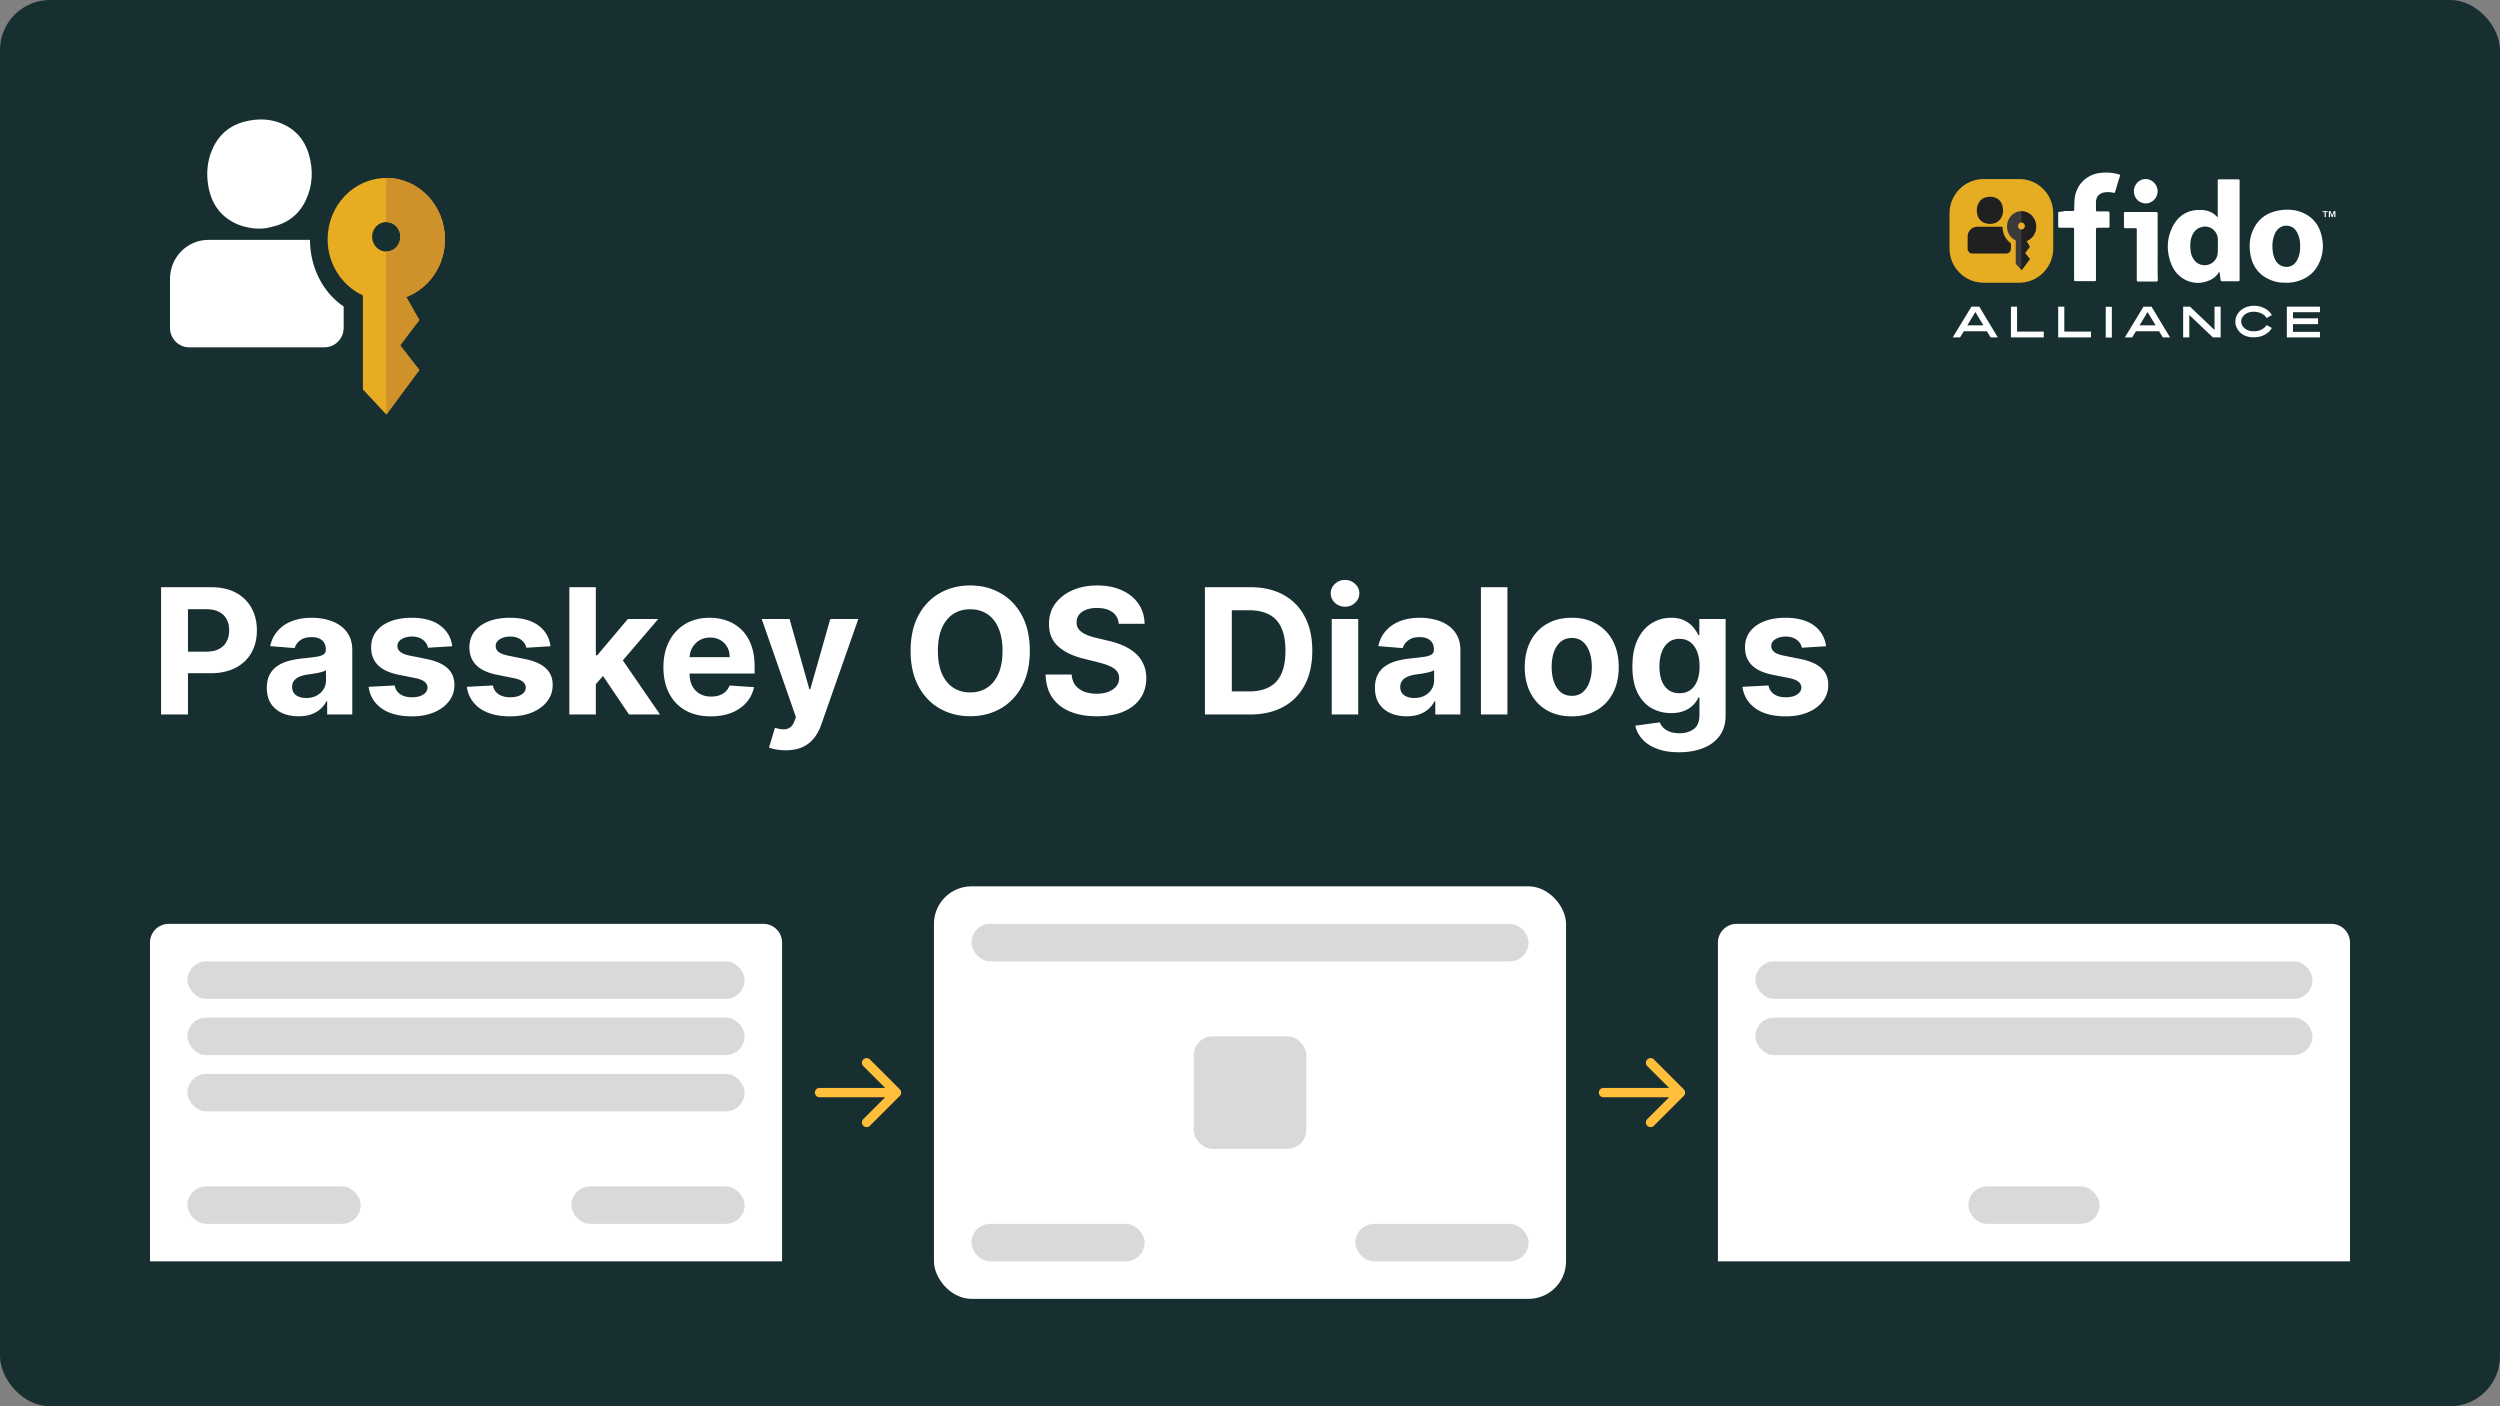 <svg xmlns="http://www.w3.org/2000/svg" width="960" height="540" fill="none" viewBox="0 0 960 540">
  <rect x="0" y="0" width="960" height="540" fill="#808080" stroke="none"/>
  <rect width="960" height="540" fill="#172F30" rx="19.2"/>
  <g clip-path="url(#a)">
    <path fill="#fff" fill-rule="evenodd" d="M131.968 117.696c-8.288-5.544-12.936-15.512-12.936-25.592H80.056c-8.176 0-14.784 6.72-14.784 15.008v18.76c0 4.144 3.304 7.504 7.392 7.504h51.912c4.088 0 7.392-3.36 7.392-7.504v-8.176Z" clip-rule="evenodd"/>
    <path fill="#fff" d="M96.744 87.624c-1.792-.336-3.584-.672-5.32-1.4-6.44-2.688-10.192-7.672-11.424-14.728-.84-4.816-.448-9.632 1.512-14.112 2.8-6.44 7.728-9.912 14.28-11.088 3.92-.728 7.784-.56 11.592.84 5.656 2.128 9.464 6.16 11.2 12.096 1.792 5.992 1.512 12.04-1.176 17.696-2.8 5.936-7.616 9.128-13.776 10.36l-1.512.336c-1.736.224-3.472.224-5.376 0Z"/>
    <path fill="#E7AC22" fill-rule="evenodd" d="M170.832 91.824c0 10.304-6.328 19.04-15.12 22.232l5.32 8.848-7.896 9.688 7.896 9.464-12.712 17.08-8.96-9.576v-36.12c-7.952-3.64-13.552-11.928-13.552-21.56 0-12.992 10.08-23.52 22.512-23.52 12.432-.056 22.512 10.528 22.512 23.464Zm-22.512 4.76c3.024 0 5.432-2.52 5.432-5.656 0-3.136-2.408-5.656-5.432-5.656-3.024 0-5.432 2.52-5.432 5.656 0 3.08 2.408 5.656 5.432 5.656Z" clip-rule="evenodd"/>
    <path fill="#CF912A" fill-rule="evenodd" d="M170.888 91.936c0 10.192-6.16 18.816-14.784 22.12l4.928 8.848-7.28 9.688 7.28 9.464-12.712 17.248v-62.72c3.024 0 5.432-2.52 5.432-5.656 0-3.136-2.408-5.656-5.432-5.656V68.304c12.488 0 22.568 10.584 22.568 23.632Z" clip-rule="evenodd"/>
    <g clip-path="url(#b)">
      <path fill="#fff" d="m760.048 117.752 7.112 11.816h-2.744l-1.456-2.352h-8.848l-1.456 2.352h-2.8l7.168-11.816h3.024Zm1.568 7.168-3.08-5.096-3.08 5.096h6.16Zm23.184 4.648h-12.6v-11.816h2.352v9.576H784.8v2.24Zm18.2 0h-12.656v-11.816h2.352v9.576h10.248v2.24H803Zm5.6-11.76h2.352v11.816H808.6v-11.816Zm17.584-.056 7.112 11.816h-2.744l-1.456-2.352h-8.904l-1.456 2.352h-2.8l7.168-11.816h3.08Zm1.568 7.168-3.08-5.096-3.08 5.096h6.16Zm24.92 4.648h-2.912l-9.072-8.624v8.624h-2.352v-11.816h2.632l9.408 8.96v-8.96h2.352v11.816h-.056Zm10.024-.448c-.84-.28-1.624-.672-2.24-1.232a5.607 5.607 0 0 1-1.512-1.96 5.238 5.238 0 0 1-.56-2.408c0-.84.168-1.68.56-2.408.336-.728.896-1.4 1.512-1.96.672-.56 1.4-.952 2.24-1.288a9.163 9.163 0 0 1 2.8-.448c1.512 0 2.856.336 4.088.952 1.232.672 2.184 1.512 2.8 2.632l-2.016 1.12a4.177 4.177 0 0 0-1.848-1.68 6.695 6.695 0 0 0-3.024-.728c-.728 0-1.344.112-2.016.28-.616.224-1.12.504-1.568.896-.392.336-.728.728-.952 1.176a3.036 3.036 0 0 0-.336 1.4c0 .504.112.952.336 1.4.224.448.56.84.952 1.176.448.392 1.008.672 1.624.896.616.224 1.288.28 1.96.28 1.12 0 2.128-.224 3.024-.728.84-.448 1.456-1.008 1.848-1.68l2.016 1.12c-.616 1.12-1.512 1.96-2.8 2.632-1.232.672-2.576.952-4.088.952-1.008.056-1.904-.112-2.8-.392Zm15.456.448v-11.816h12.712v2.128h-10.36v2.352h9.632v2.24h-9.632v2.968h10.36v2.128h-12.712Z"/>
      <path fill="#fff" fill-rule="evenodd" d="M790.96 81.296c-.448 0-.616.224-.616.616v4.872c0 .56.28.672.616.672h4.592c.896 0 .896 0 .896.896v18.816c0 .728 0 .784.784.784h6.664c.504 0 .728 0 .84-.112.112-.112.112-.336.112-.84V88.184c0-.56.168-.728.728-.728h3.752c.504 0 .784-.112.728-.728v-4.872c0-.504-.168-.672-.672-.672h-3.92c-.448 0-.616-.112-.616-.56v-2.912c.056-2.24 1.232-3.528 3.416-3.864 1.12-.168 2.184-.056 3.248.168.448.112.616 0 .728-.448l1.008-3.36a37.78 37.78 0 0 1 .728-2.352c.224-.728.224-.728-.504-.952a18.457 18.457 0 0 0-7-.504c-4.872.56-8.68 4.032-9.632 8.792-.28 1.4-.28 2.912-.336 4.312v.616c0 .448 0 .672-.112.784-.112.112-.336.112-.728.112h-2.856c-.896.28-1.288.28-1.848.28Zm53.032 27.328c-1.064 0-1.792-.168-2.016-.224-.56-.112-1.12-.224-1.68-.448-3.192-1.232-5.32-3.528-6.552-6.608-1.848-4.76-1.792-9.576.504-14.224 2.24-4.48 6.048-6.72 11.144-6.496 2.352.112 4.48.896 6.104 2.8.168-.168.112-.336.112-.504V69.76c0-.896 0-.896.896-.896h6.72c.784 0 .784 0 .784.784v37.576c0 .728-.056.784-.728.784h-5.824c-.56 0-.728-.168-.784-.728-.056-.728-.168-1.4-.28-2.184-.056-.28-.056-.56-.112-.784l-.504.672c-.336.448-.672.84-1.064 1.232-1.4 1.232-3.08 1.848-4.872 2.24-.336.056-1.232.168-1.848.168Zm7.672-14v-2.576c0-1.4-.504-2.576-1.456-3.584-2.296-2.408-6.384-1.736-8.064 1.232-1.12 2.072-1.232 4.312-.952 6.552.112 1.344.616 2.576 1.4 3.64 1.176 1.568 3.304 2.296 5.264 1.792 1.96-.504 3.36-2.072 3.696-4.032.112-.728.112-1.456.112-2.072a2.713 2.713 0 0 1 0-.952Zm23.744 13.832c-.672-.056-2.072-.392-3.248-.84-4.536-1.792-7.168-5.152-8.008-9.912-.56-3.248-.336-6.44 1.064-9.464 1.96-4.312 5.432-6.664 10.024-7.448 2.744-.448 5.488-.392 8.12.56 3.976 1.4 6.608 4.144 7.84 8.12 1.232 4.032 1.064 8.064-.84 11.872-1.96 3.976-5.32 6.16-9.632 7 0 0-1.288.224-2.464.224a36.55 36.55 0 0 1-2.856-.112Zm7.84-13.832c.056-1.68-.224-3.36-.952-4.928-.56-1.232-1.4-2.296-2.744-2.744-2.352-.896-4.928.28-5.992 2.8-1.008 2.296-1.12 4.648-.784 7.056.168 1.232.56 2.408 1.232 3.472 1.736 2.744 5.6 2.912 7.448.56.448-.56.784-1.176 1.064-1.848.56-1.4.784-2.856.728-4.368Zm-59.304-16.52c-2.52 0-4.536-2.072-4.536-4.648 0-2.576 2.072-4.76 4.536-4.704 2.52.056 4.592 2.184 4.592 4.76-.056 2.52-2.128 4.592-4.592 4.592Zm4.592 22.848V82.136c0-.448-.056-.728-.616-.728h-11.704c-.504 0-.672.168-.616.672v4.816c0 .56.168.728.728.728h3.416c.784 0 .784 0 .784.84v19.096c0 .392.112.56.504.56h6.72c.392 0 .616 0 .728-.112.112-.112.112-.336.112-.728-.056-2.184-.056-4.256-.056-6.328Z" clip-rule="evenodd"/>
      <path fill="#fff" d="M891.872 81.464h.784v1.904h.448v-1.904h.728v-.392h-1.96v.392Zm4.256-.392-.56 1.68-.616-1.68h-.672v2.296h.448V81.52l.616 1.848h.392l.616-1.848v1.848h.448v-2.296h-.672Z"/>
      <path fill="#E6AD23" d="M775.392 68.752h-13.664c-7.224 0-13.104 5.88-13.104 13.104v13.608c0 7.224 5.88 13.104 13.104 13.104h13.608c7.224 0 13.104-5.88 13.104-13.104V81.856c0-7.224-5.824-13.104-13.048-13.104Z"/>
      <path fill="#202020" fill-rule="evenodd" d="M772.2 93.448c-2.072-1.4-3.248-3.864-3.248-6.384h-9.688c-2.016 0-3.696 1.68-3.696 3.752v4.704c0 1.008.84 1.848 1.848 1.848h12.936c1.008 0 1.848-.84 1.848-1.848v-2.072Z" clip-rule="evenodd"/>
      <path fill="#202020" d="M763.408 85.944c-.448-.112-.896-.168-1.344-.336-1.624-.672-2.576-1.904-2.856-3.696a5.892 5.892 0 0 1 .392-3.528c.672-1.624 1.96-2.464 3.584-2.744a5.752 5.752 0 0 1 2.912.224c1.4.504 2.352 1.512 2.8 3.024.448 1.512.392 3.024-.28 4.424-.672 1.456-1.904 2.296-3.416 2.576-.112 0-.28.056-.392.056a5.85 5.85 0 0 1-1.4 0Z"/>
      <path fill="#3A3A3A" fill-rule="evenodd" d="M781.888 87.008c0 2.576-1.568 4.76-3.752 5.544l1.344 2.184-1.96 2.408 1.96 2.352-3.192 4.256-2.24-2.408v-9.016c-2.016-.896-3.36-2.968-3.36-5.376 0-3.248 2.52-5.88 5.6-5.88 3.08.056 5.6 2.688 5.6 5.936Zm-5.6 1.176c.728 0 1.344-.616 1.344-1.4 0-.784-.616-1.4-1.344-1.4-.728 0-1.344.616-1.344 1.4-.056.728.56 1.4 1.344 1.4Z" clip-rule="evenodd"/>
      <path fill="#202020" fill-rule="evenodd" d="M781.888 87.008c0 2.52-1.512 4.704-3.696 5.544l1.232 2.184-1.792 2.408 1.792 2.352-3.192 4.312V88.184c.728 0 1.344-.616 1.344-1.4 0-.784-.616-1.4-1.344-1.4v-4.2c3.136-.056 5.656 2.576 5.656 5.824Z" clip-rule="evenodd"/>
    </g>
  </g>
  <path fill="#fff" d="M61.848 274.36v-48.873h19.281c3.707 0 6.865.708 9.474 2.124 2.61 1.4 4.598 3.349 5.966 5.847 1.384 2.481 2.076 5.345 2.076 8.591 0 3.245-.7 6.109-2.1 8.59-1.4 2.482-3.428 4.415-6.085 5.799-2.64 1.384-5.838 2.076-9.593 2.076h-12.29v-8.28h10.62c1.988 0 3.627-.342 4.915-1.026 1.305-.7 2.276-1.663 2.912-2.888.652-1.241.978-2.665.978-4.271 0-1.623-.326-3.039-.978-4.248-.636-1.225-1.607-2.172-2.912-2.84-1.304-.684-2.959-1.026-4.963-1.026H72.18v40.425H61.848Zm52.786.692c-2.339 0-4.423-.406-6.252-1.217-1.83-.827-3.277-2.044-4.343-3.651-1.05-1.623-1.575-3.643-1.575-6.062 0-2.036.373-3.746 1.121-5.13a9.081 9.081 0 0 1 3.055-3.341c1.288-.843 2.752-1.48 4.391-1.909a33.394 33.394 0 0 1 5.202-.907c2.132-.223 3.85-.43 5.154-.621 1.305-.206 2.252-.509 2.84-.906.589-.398.883-.987.883-1.766v-.143c0-1.512-.477-2.681-1.432-3.508-.938-.828-2.275-1.241-4.009-1.241-1.829 0-3.285.405-4.367 1.217-1.082.795-1.797 1.797-2.147 3.007l-9.403-.764c.478-2.227 1.416-4.152 2.816-5.775 1.4-1.639 3.206-2.896 5.417-3.771 2.227-.89 4.805-1.336 7.732-1.336 2.036 0 3.985.239 5.847.716 1.877.477 3.539 1.217 4.987 2.219a10.787 10.787 0 0 1 3.46 3.866c.844 1.559 1.265 3.429 1.265 5.608v24.723h-9.641v-5.083h-.286a10.35 10.35 0 0 1-2.363 3.031c-.986.859-2.171 1.535-3.555 2.028-1.384.477-2.983.716-4.797.716Zm2.911-7.016c1.496 0 2.816-.294 3.962-.883 1.145-.605 2.044-1.416 2.696-2.434.653-1.018.979-2.172.979-3.46v-3.89c-.318.207-.756.398-1.313.573-.541.159-1.153.31-1.837.453-.684.127-1.368.247-2.052.358-.685.095-1.305.183-1.862.263-1.193.175-2.235.453-3.126.835-.891.382-1.583.899-2.076 1.551-.493.636-.74 1.432-.74 2.386 0 1.384.501 2.442 1.504 3.174 1.018.716 2.306 1.074 3.865 1.074Zm56.116-19.878-9.307.572a4.808 4.808 0 0 0-1.026-2.147c-.525-.653-1.217-1.17-2.076-1.552-.844-.397-1.854-.596-3.031-.596-1.575 0-2.903.334-3.985 1.002-1.082.652-1.623 1.527-1.623 2.625 0 .875.35 1.615 1.05 2.219.7.605 1.901 1.09 3.603 1.456l6.635 1.336c3.563.732 6.22 1.91 7.97 3.532 1.75 1.623 2.625 3.755 2.625 6.396 0 2.402-.708 4.51-2.124 6.324-1.4 1.813-3.325 3.229-5.775 4.247-2.434 1.003-5.242 1.504-8.424 1.504-4.852 0-8.718-1.01-11.597-3.031-2.864-2.036-4.543-4.804-5.036-8.304l9.999-.525c.302 1.479 1.034 2.609 2.196 3.388 1.161.764 2.648 1.146 4.462 1.146 1.782 0 3.214-.342 4.296-1.027 1.097-.7 1.654-1.598 1.67-2.696-.016-.923-.406-1.678-1.169-2.267-.764-.605-1.941-1.066-3.532-1.384l-6.348-1.265c-3.579-.716-6.244-1.957-7.994-3.723-1.734-1.766-2.601-4.017-2.601-6.753 0-2.355.636-4.383 1.909-6.085 1.288-1.703 3.094-3.015 5.417-3.938 2.338-.923 5.075-1.384 8.209-1.384 4.629 0 8.273.978 10.929 2.935 2.673 1.957 4.232 4.622 4.678 7.995Zm37.734 0-9.307.572a4.808 4.808 0 0 0-1.026-2.147c-.525-.653-1.217-1.17-2.076-1.552-.843-.397-1.853-.596-3.031-.596-1.575 0-2.903.334-3.985 1.002-1.082.652-1.623 1.527-1.623 2.625 0 .875.35 1.615 1.05 2.219.7.605 1.902 1.09 3.604 1.456l6.634 1.336c3.564.732 6.22 1.91 7.97 3.532 1.75 1.623 2.625 3.755 2.625 6.396 0 2.402-.708 4.51-2.123 6.324-1.4 1.813-3.325 3.229-5.775 4.247-2.435 1.003-5.243 1.504-8.424 1.504-4.853 0-8.719-1.01-11.598-3.031-2.864-2.036-4.542-4.804-5.035-8.304l9.999-.525c.302 1.479 1.034 2.609 2.195 3.388 1.161.764 2.649 1.146 4.462 1.146 1.782 0 3.214-.342 4.296-1.027 1.098-.7 1.655-1.598 1.67-2.696-.015-.923-.405-1.678-1.169-2.267-.764-.605-1.941-1.066-3.532-1.384l-6.347-1.265c-3.58-.716-6.245-1.957-7.995-3.723-1.734-1.766-2.601-4.017-2.601-6.753 0-2.355.636-4.383 1.909-6.085 1.289-1.703 3.095-3.015 5.417-3.938 2.339-.923 5.075-1.384 8.209-1.384 4.63 0 8.273.978 10.93 2.935 2.673 1.957 4.232 4.622 4.677 7.995Zm16.448 15.654.024-12.194h1.48l11.74-13.913h11.67l-15.774 18.423h-2.41l-6.73 7.684Zm-9.211 10.548v-48.873h10.166v48.873h-10.166Zm22.909 0-10.786-15.965 6.777-7.183 15.917 23.148h-11.908Zm31.398.716c-3.77 0-7.015-.764-9.736-2.291-2.704-1.543-4.789-3.723-6.252-6.539-1.464-2.832-2.196-6.18-2.196-10.046 0-3.771.732-7.08 2.196-9.928 1.463-2.847 3.524-5.067 6.181-6.658 2.672-1.59 5.806-2.386 9.402-2.386 2.418 0 4.669.39 6.753 1.169 2.1.764 3.93 1.917 5.489 3.461 1.575 1.543 2.8 3.484 3.675 5.822.875 2.323 1.312 5.043 1.312 8.162v2.792h-30.951v-6.3h21.382c0-1.464-.318-2.76-.955-3.89a6.831 6.831 0 0 0-2.648-2.649c-1.114-.652-2.411-.978-3.89-.978-1.543 0-2.912.358-4.105 1.074a7.528 7.528 0 0 0-2.768 2.839c-.668 1.178-1.01 2.49-1.026 3.938v5.99c0 1.813.334 3.38 1.002 4.701.684 1.32 1.647 2.338 2.888 3.054 1.241.716 2.712 1.074 4.415 1.074 1.129 0 2.163-.159 3.102-.477a6.444 6.444 0 0 0 2.41-1.432c.668-.636 1.177-1.416 1.527-2.339l9.403.621c-.478 2.259-1.456 4.232-2.936 5.918-1.463 1.67-3.356 2.975-5.679 3.914-2.307.922-4.972 1.384-7.995 1.384Zm28.75 13.029c-1.288 0-2.498-.103-3.627-.31-1.114-.191-2.036-.437-2.768-.74l2.291-7.588c1.193.366 2.267.564 3.221.596.971.032 1.806-.191 2.506-.668.716-.477 1.296-1.289 1.742-2.434l.597-1.551-13.149-37.705h10.691l7.588 26.918h.382l7.66-26.918h10.763l-14.247 40.616c-.684 1.973-1.615 3.691-2.792 5.155-1.161 1.479-2.633 2.617-4.415 3.412-1.781.812-3.929 1.217-6.443 1.217Zm93.754-38.181c0 5.329-1.01 9.863-3.03 13.602-2.005 3.738-4.741 6.594-8.209 8.567-3.453 1.957-7.334 2.935-11.646 2.935-4.343 0-8.241-.986-11.693-2.959s-6.181-4.828-8.185-8.567c-2.005-3.739-3.007-8.265-3.007-13.578 0-5.33 1.002-9.864 3.007-13.603 2.004-3.738 4.733-6.586 8.185-8.543 3.452-1.973 7.35-2.959 11.693-2.959 4.312 0 8.193.986 11.646 2.959 3.468 1.957 6.204 4.805 8.209 8.543 2.02 3.739 3.03 8.273 3.03 13.603Zm-10.476 0c0-3.453-.517-6.364-1.551-8.735-1.018-2.37-2.458-4.168-4.319-5.393-1.862-1.225-4.041-1.837-6.539-1.837-2.498 0-4.677.612-6.538 1.837-1.862 1.225-3.31 3.023-4.344 5.393-1.018 2.371-1.527 5.282-1.527 8.735 0 3.452.509 6.363 1.527 8.734 1.034 2.37 2.482 4.168 4.344 5.393 1.861 1.225 4.04 1.837 6.538 1.837s4.677-.612 6.539-1.837c1.861-1.225 3.301-3.023 4.319-5.393 1.034-2.371 1.551-5.282 1.551-8.734Zm44.643-10.381c-.191-1.925-1.01-3.421-2.458-4.487-1.447-1.065-3.412-1.598-5.894-1.598-1.686 0-3.11.238-4.272.716-1.161.461-2.052 1.105-2.672 1.932a4.651 4.651 0 0 0-.907 2.816c-.032.875.151 1.639.549 2.291.413.653.978 1.217 1.694 1.695a12.89 12.89 0 0 0 2.482 1.217c.938.334 1.941.62 3.007.859l4.391 1.05c2.131.477 4.088 1.113 5.87 1.909 1.782.795 3.325 1.774 4.63 2.935a12.204 12.204 0 0 1 3.03 4.105c.732 1.575 1.106 3.38 1.122 5.417-.016 2.991-.78 5.584-2.291 7.779-1.496 2.18-3.659 3.874-6.491 5.083-2.816 1.193-6.213 1.79-10.19 1.79-3.945 0-7.382-.605-10.309-1.814-2.911-1.209-5.186-2.999-6.825-5.369-1.623-2.386-2.474-5.338-2.553-8.853h9.999c.111 1.638.58 3.006 1.408 4.104.843 1.082 1.964 1.901 3.364 2.458 1.416.541 3.015.811 4.797.811 1.75 0 3.269-.254 4.558-.763 1.304-.509 2.315-1.217 3.031-2.124.715-.907 1.073-1.949 1.073-3.126 0-1.098-.326-2.021-.978-2.768-.636-.748-1.575-1.385-2.816-1.91-1.225-.525-2.728-1.002-4.51-1.431l-5.322-1.337c-4.12-1.002-7.374-2.569-9.76-4.701-2.386-2.132-3.572-5.003-3.556-8.615-.016-2.959.772-5.544 2.363-7.755 1.607-2.212 3.81-3.938 6.61-5.179 2.8-1.241 5.982-1.861 9.546-1.861 3.627 0 6.793.62 9.497 1.861 2.721 1.241 4.837 2.967 6.348 5.179 1.511 2.211 2.291 4.772 2.339 7.684h-9.904Zm50.4 34.817h-17.325v-48.873h17.468c4.916 0 9.148.979 12.696 2.935 3.548 1.941 6.276 4.733 8.185 8.377 1.925 3.643 2.888 8.002 2.888 13.077 0 5.091-.963 9.466-2.888 13.125-1.909 3.659-4.653 6.467-8.233 8.424-3.564 1.956-7.827 2.935-12.791 2.935Zm-6.992-8.854h6.563c3.054 0 5.624-.54 7.708-1.622 2.1-1.098 3.675-2.792 4.725-5.083 1.066-2.307 1.598-5.282 1.598-8.925 0-3.612-.532-6.563-1.598-8.854-1.05-2.291-2.617-3.977-4.702-5.059-2.084-1.082-4.653-1.622-7.707-1.622h-6.587v31.165Zm38.367 8.854v-36.655h10.166v36.655h-10.166Zm5.107-41.38c-1.512 0-2.808-.501-3.89-1.503-1.066-1.018-1.599-2.235-1.599-3.651 0-1.4.533-2.601 1.599-3.604 1.082-1.018 2.378-1.527 3.89-1.527 1.511 0 2.8.509 3.866 1.527 1.081 1.003 1.622 2.204 1.622 3.604 0 1.416-.541 2.633-1.622 3.651-1.066 1.002-2.355 1.503-3.866 1.503Zm23.655 42.072c-2.339 0-4.423-.406-6.253-1.217-1.829-.827-3.277-2.044-4.343-3.651-1.05-1.623-1.575-3.643-1.575-6.062 0-2.036.374-3.746 1.122-5.13a9.079 9.079 0 0 1 3.054-3.341c1.289-.843 2.752-1.48 4.391-1.909a33.435 33.435 0 0 1 5.202-.907c2.132-.223 3.85-.43 5.155-.621 1.304-.206 2.251-.509 2.84-.906.588-.398.883-.987.883-1.766v-.143c0-1.512-.478-2.681-1.432-3.508-.939-.828-2.275-1.241-4.009-1.241-1.83 0-3.285.405-4.367 1.217-1.082.795-1.798 1.797-2.148 3.007l-9.402-.764c.477-2.227 1.416-4.152 2.816-5.775 1.4-1.639 3.205-2.896 5.417-3.771 2.227-.89 4.804-1.336 7.731-1.336 2.037 0 3.986.239 5.847.716 1.877.477 3.54 1.217 4.988 2.219a10.796 10.796 0 0 1 3.46 3.866c.843 1.559 1.265 3.429 1.265 5.608v24.723h-9.641v-5.083h-.287a10.346 10.346 0 0 1-2.362 3.031c-.987.859-2.172 1.535-3.556 2.028-1.384.477-2.983.716-4.796.716Zm2.911-7.016c1.495 0 2.816-.294 3.961-.883 1.146-.605 2.045-1.416 2.697-2.434.652-1.018.978-2.172.978-3.46v-3.89c-.318.207-.755.398-1.312.573-.541.159-1.154.31-1.838.453-.684.127-1.368.247-2.052.358-.684.095-1.305.183-1.861.263-1.194.175-2.236.453-3.127.835-.89.382-1.582.899-2.076 1.551-.493.636-.739 1.432-.739 2.386 0 1.384.501 2.442 1.503 3.174 1.018.716 2.307 1.074 3.866 1.074Zm35.783-42.549v48.873h-10.165v-48.873h10.165Zm24.705 49.589c-3.707 0-6.912-.788-9.617-2.363-2.688-1.591-4.765-3.802-6.228-6.634-1.464-2.848-2.196-6.149-2.196-9.903 0-3.787.732-7.096 2.196-9.927 1.463-2.848 3.54-5.06 6.228-6.635 2.705-1.59 5.91-2.386 9.617-2.386 3.707 0 6.905.796 9.593 2.386 2.705 1.575 4.789 3.787 6.253 6.635 1.463 2.831 2.195 6.14 2.195 9.927 0 3.754-.732 7.055-2.195 9.903-1.464 2.832-3.548 5.043-6.253 6.634-2.688 1.575-5.886 2.363-9.593 2.363Zm.048-7.875c1.686 0 3.094-.478 4.224-1.432 1.129-.97 1.981-2.291 2.553-3.961.589-1.671.883-3.572.883-5.704 0-2.132-.294-4.033-.883-5.703-.572-1.671-1.424-2.991-2.553-3.962-1.13-.97-2.538-1.455-4.224-1.455-1.702 0-3.134.485-4.295 1.455-1.146.971-2.013 2.291-2.602 3.962-.572 1.67-.859 3.571-.859 5.703s.287 4.033.859 5.704c.589 1.67 1.456 2.991 2.602 3.961 1.161.954 2.593 1.432 4.295 1.432Zm41.117 21.668c-3.293 0-6.117-.453-8.472-1.36-2.338-.891-4.2-2.108-5.584-3.651-1.384-1.544-2.283-3.278-2.696-5.203l9.402-1.264c.286.731.74 1.415 1.36 2.052.621.636 1.44 1.145 2.458 1.527 1.034.398 2.291.597 3.771.597 2.211 0 4.033-.541 5.464-1.623 1.448-1.066 2.172-2.856 2.172-5.369v-6.706h-.43c-.445 1.018-1.113 1.981-2.004 2.887-.891.907-2.036 1.647-3.436 2.22-1.4.572-3.071.859-5.012.859-2.752 0-5.258-.637-7.517-1.909-2.243-1.289-4.033-3.254-5.369-5.895-1.321-2.656-1.981-6.013-1.981-10.07 0-4.152.676-7.62 2.029-10.405 1.352-2.784 3.15-4.868 5.393-6.252 2.259-1.384 4.733-2.076 7.421-2.076 2.053 0 3.771.35 5.155 1.05 1.384.684 2.498 1.543 3.341 2.577.859 1.019 1.519 2.021 1.98 3.007h.382v-6.157h10.095v37.013c0 3.118-.764 5.727-2.291 7.827-1.528 2.1-3.643 3.675-6.348 4.725-2.689 1.066-5.783 1.599-9.283 1.599Zm.215-22.671c1.638 0 3.023-.405 4.152-1.217 1.146-.827 2.021-2.004 2.625-3.531.621-1.544.931-3.389.931-5.537 0-2.147-.303-4.009-.907-5.584-.605-1.591-1.48-2.824-2.625-3.699-1.146-.875-2.538-1.312-4.176-1.312-1.671 0-3.079.453-4.224 1.36-1.146.891-2.013 2.132-2.601 3.723-.589 1.591-.883 3.428-.883 5.512 0 2.116.294 3.946.883 5.489.604 1.527 1.471 2.712 2.601 3.556 1.145.827 2.553 1.24 4.224 1.24Zm56.294-18.04-9.307.572a4.808 4.808 0 0 0-1.026-2.147c-.525-.653-1.217-1.17-2.076-1.552-.843-.397-1.853-.596-3.031-.596-1.575 0-2.903.334-3.985 1.002-1.082.652-1.623 1.527-1.623 2.625 0 .875.35 1.615 1.05 2.219.7.605 1.902 1.09 3.604 1.456l6.634 1.336c3.564.732 6.22 1.91 7.97 3.532 1.75 1.623 2.625 3.755 2.625 6.396 0 2.402-.708 4.51-2.124 6.324-1.4 1.813-3.325 3.229-5.775 4.247-2.434 1.003-5.242 1.504-8.423 1.504-4.853 0-8.719-1.01-11.598-3.031-2.864-2.036-4.542-4.804-5.035-8.304l9.999-.525c.302 1.479 1.034 2.609 2.195 3.388 1.161.764 2.649 1.146 4.462 1.146 1.782 0 3.214-.342 4.296-1.027 1.098-.7 1.654-1.598 1.67-2.696-.016-.923-.405-1.678-1.169-2.267-.764-.605-1.941-1.066-3.532-1.384l-6.347-1.265c-3.58-.716-6.245-1.957-7.995-3.723-1.734-1.766-2.601-4.017-2.601-6.753 0-2.355.636-4.383 1.909-6.085 1.289-1.703 3.094-3.015 5.417-3.938 2.339-.923 5.075-1.384 8.209-1.384 4.63 0 8.273.978 10.93 2.935 2.673 1.957 4.232 4.622 4.677 7.995ZM57.6 361.96a7.2 7.2 0 0 1 7.2-7.2h228.32a7.2 7.2 0 0 1 7.2 7.2v122.4H57.6v-122.4Z"/>
  <rect width="213.92" height="14.4" x="72" y="369.16" fill="#D9D9D9" rx="7.2"/>
  <rect width="213.92" height="14.4" x="72" y="390.76" fill="#D9D9D9" rx="7.2"/>
  <rect width="213.92" height="14.4" x="72" y="412.36" fill="#D9D9D9" rx="7.2"/>
  <rect width="66.507" height="14.4" x="72" y="455.56" fill="#D9D9D9" rx="7.2"/>
  <rect width="66.507" height="14.4" x="219.413" y="455.56" fill="#D9D9D9" rx="7.2"/>
  <path fill="#FFBF3B" d="M314.72 417.76a1.8 1.8 0 0 0 0 3.6v-3.6Zm30.793 3.073a1.8 1.8 0 0 0 0-2.546l-11.455-11.455a1.8 1.8 0 0 0-2.546 2.546l10.182 10.182-10.182 10.182a1.8 1.8 0 0 0 2.546 2.546l11.455-11.455Zm-30.793.527h29.52v-3.6h-29.52v3.6Z"/>
  <rect width="242.72" height="158.4" x="358.64" y="340.36" fill="#fff" rx="14.4"/>
  <rect width="213.92" height="14.4" x="373.04" y="354.76" fill="#D9D9D9" rx="7.2"/>
  <rect width="43.2" height="43.2" x="458.4" y="397.96" fill="#D9D9D9" rx="7.2"/>
  <rect width="66.507" height="14.4" x="373.04" y="469.96" fill="#D9D9D9" rx="7.2"/>
  <rect width="66.507" height="14.4" x="520.453" y="469.96" fill="#D9D9D9" rx="7.2"/>
  <path fill="#FFBF3B" d="M615.76 417.76a1.8 1.8 0 0 0 0 3.6v-3.6Zm30.793 3.073a1.8 1.8 0 0 0 0-2.546l-11.455-11.455a1.8 1.8 0 0 0-2.546 2.546l10.182 10.182-10.182 10.182a1.8 1.8 0 0 0 2.546 2.546l11.455-11.455Zm-30.793.527h29.52v-3.6h-29.52v3.6Z"/>
  <path fill="#fff" d="M659.68 361.96a7.2 7.2 0 0 1 7.2-7.2H895.2a7.2 7.2 0 0 1 7.2 7.2v122.4H659.68v-122.4Z"/>
  <rect width="213.92" height="14.4" x="674.08" y="369.16" fill="#D9D9D9" rx="7.2"/>
  <rect width="213.92" height="14.4" x="674.08" y="390.76" fill="#D9D9D9" rx="7.2"/>
  <rect width="50.4" height="14.4" x="755.84" y="455.56" fill="#D9D9D9" rx="7.2"/>
  <defs>
    <clipPath id="a">
      <path fill="#fff" d="M57.6 38.4h844.8v120.96H57.6z"/>
    </clipPath>
    <clipPath id="b">
      <path fill="#fff" d="M741.12 58.56H902.4v80.64H741.12z"/>
    </clipPath>
  </defs>
</svg>
